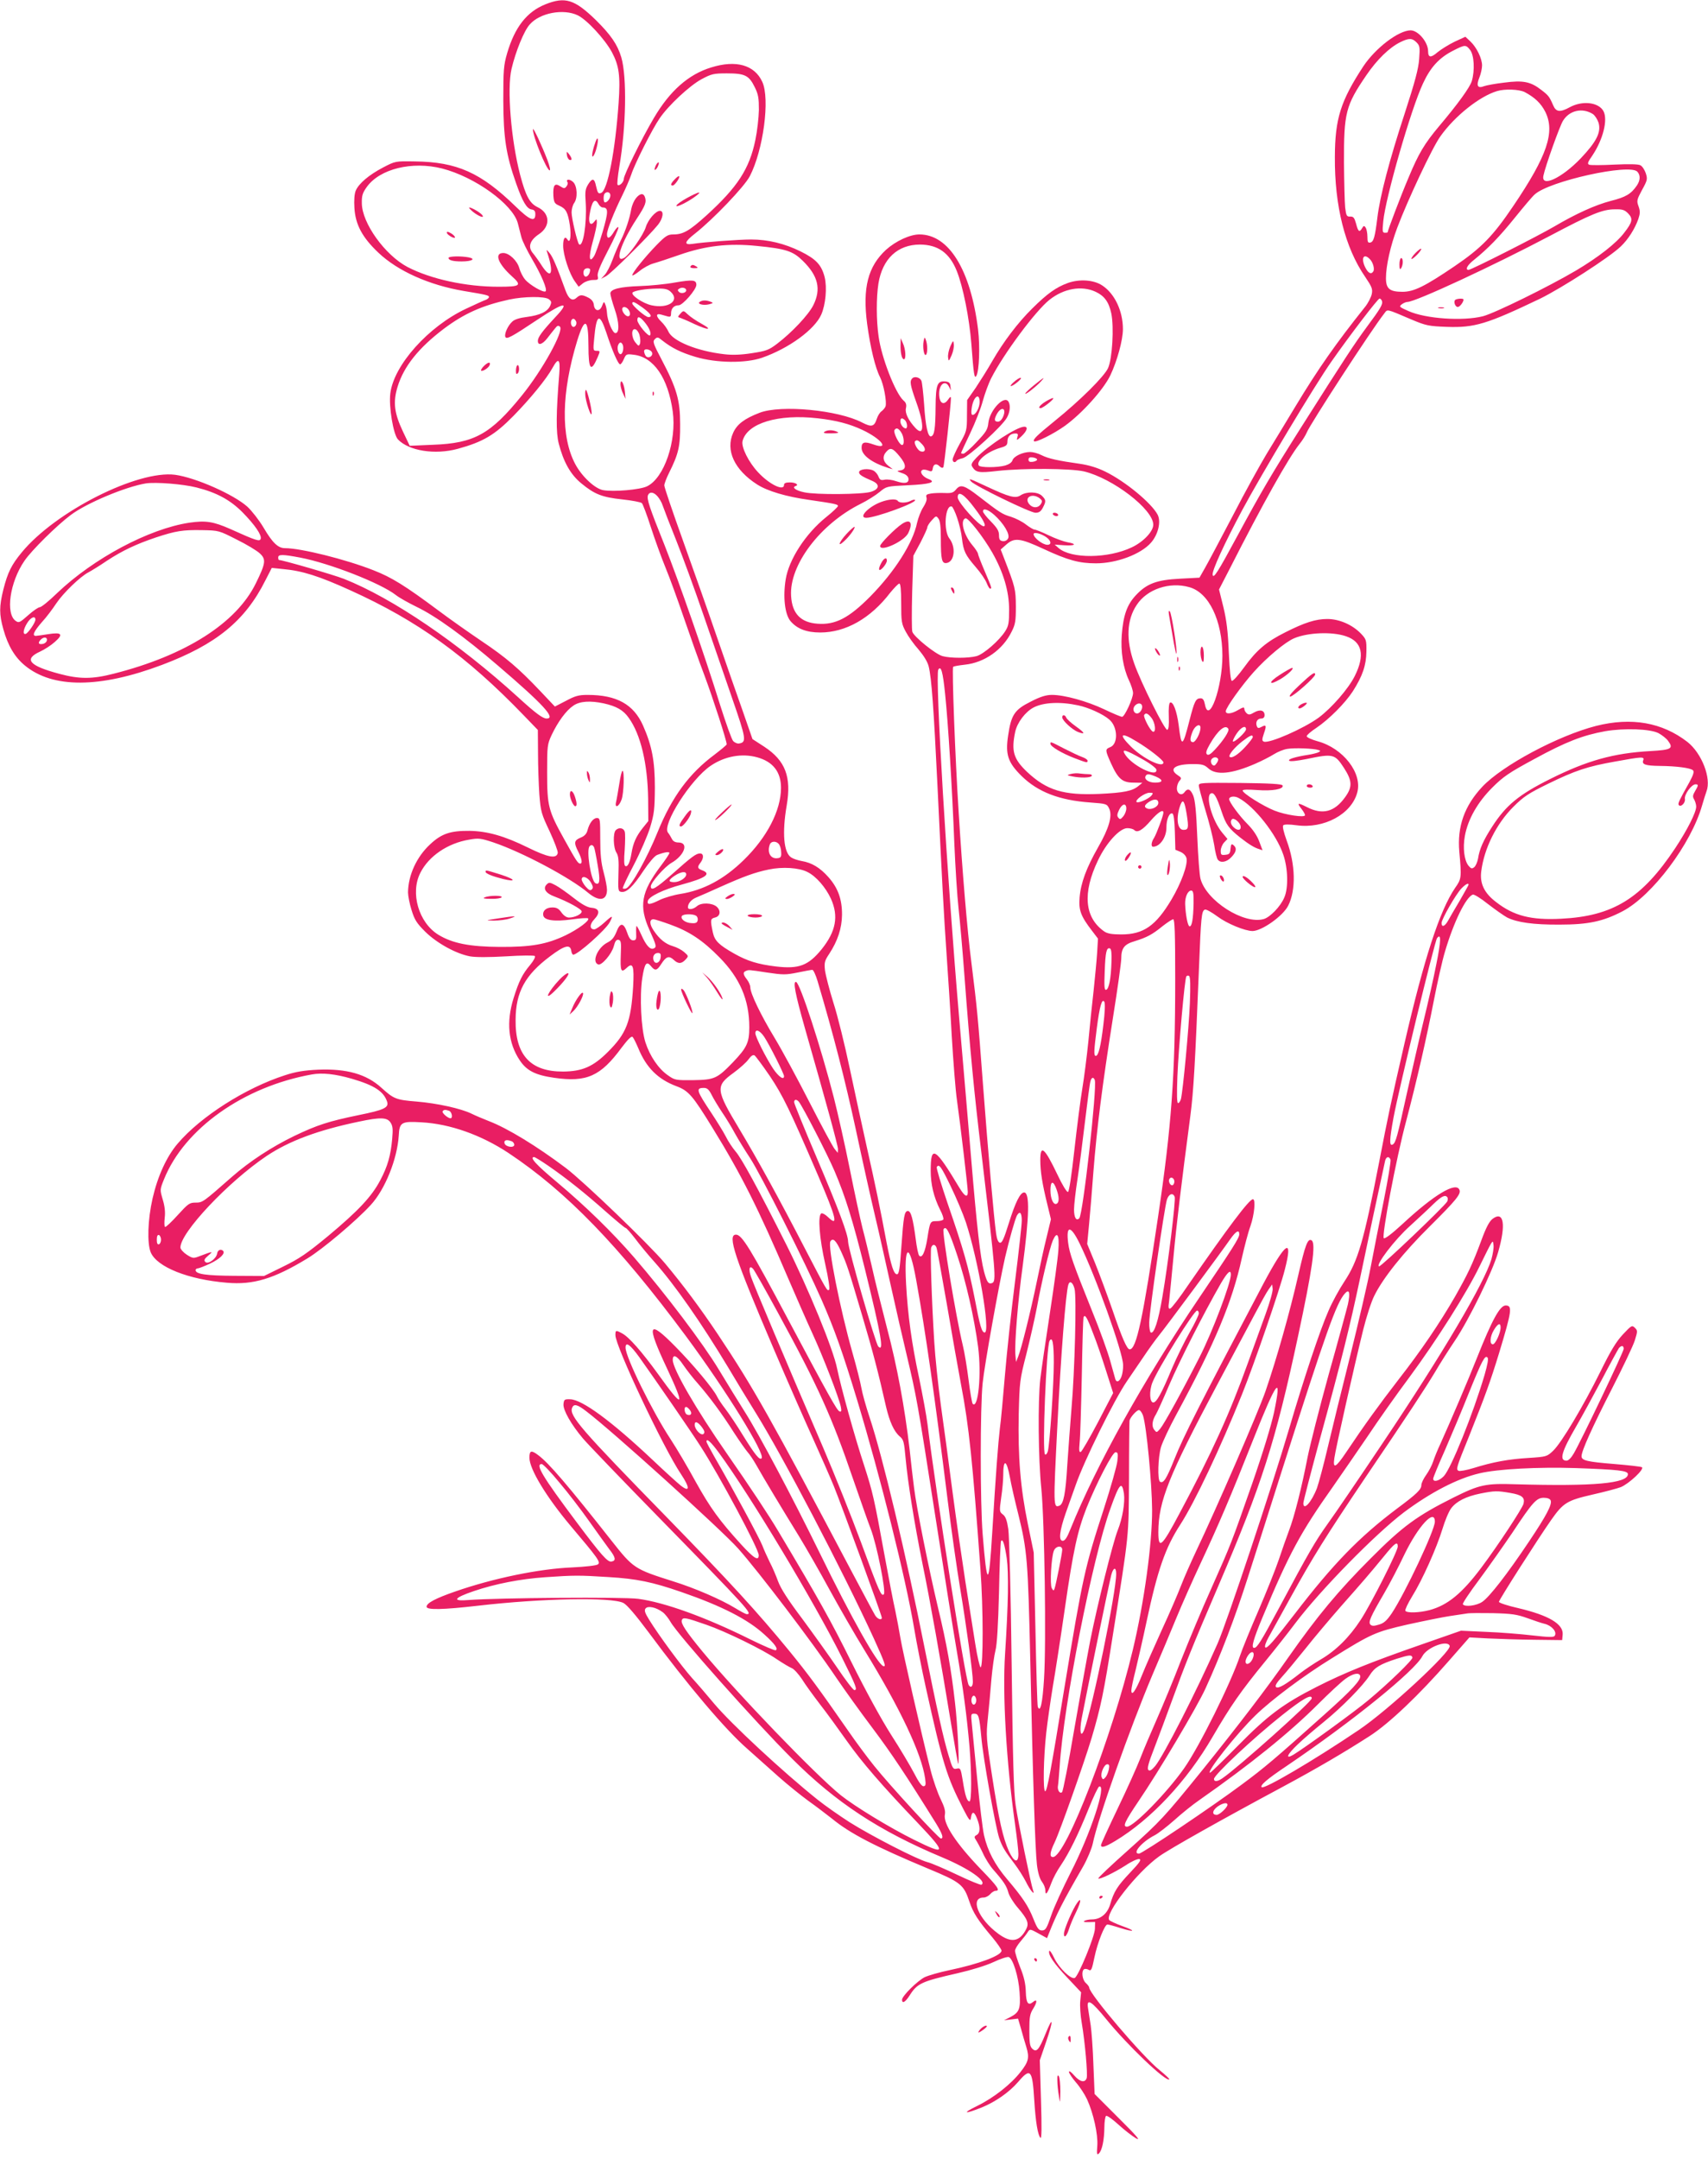 <?xml version="1.0" standalone="no"?>
<!DOCTYPE svg PUBLIC "-//W3C//DTD SVG 20010904//EN"
 "http://www.w3.org/TR/2001/REC-SVG-20010904/DTD/svg10.dtd">
<svg version="1.0" xmlns="http://www.w3.org/2000/svg"
 width="1013pt" height="1280pt" viewBox="0 0 1013 1280"
 preserveAspectRatio="xMidYMid meet">
<g transform="translate(0,1280) scale(0.1,-0.1)"
fill="#e91e63" stroke="none">
<path d="M3234 12774 c-110 -44 -181 -136 -226 -289 -21 -72 -23 -100 -23
-280 1 -222 16 -322 76 -492 38 -108 63 -151 92 -155 16 -2 22 -10 22 -28 0
-49 -33 -36 -118 47 -206 200 -347 263 -597 266 -115 2 -115 2 -188 -36 -84
-44 -144 -95 -162 -137 -8 -19 -11 -57 -8 -103 6 -99 47 -175 142 -265 115
-109 300 -192 506 -227 138 -23 150 -26 150 -36 0 -5 -8 -12 -17 -16 -10 -3
-63 -27 -118 -53 -224 -105 -429 -334 -450 -502 -10 -79 18 -244 45 -273 64
-68 220 -93 355 -56 150 41 219 82 330 195 99 101 196 219 232 285 35 64 47
53 40 -35 -19 -233 -20 -349 -3 -414 28 -109 70 -184 134 -236 79 -65 123 -82
243 -95 57 -6 109 -16 116 -22 6 -7 30 -70 53 -142 23 -71 62 -179 87 -240 25
-60 73 -193 108 -295 35 -102 90 -258 124 -347 51 -137 131 -384 131 -406 0
-4 -33 -31 -72 -61 -151 -112 -253 -251 -338 -460 -61 -151 -156 -321 -186
-333 -8 -3 -17 -3 -20 0 -3 3 26 65 65 139 38 73 82 174 97 223 24 80 27 107
28 235 0 157 -17 248 -70 368 -56 126 -156 182 -329 182 -53 0 -74 -6 -128
-35 l-66 -34 -87 92 c-128 135 -203 199 -349 297 -71 48 -185 128 -253 179
-200 149 -279 198 -387 240 -165 65 -430 131 -525 131 -41 0 -74 32 -127 122
-26 44 -70 100 -96 124 -82 73 -306 172 -428 189 -222 29 -710 -217 -910 -460
-61 -74 -83 -118 -109 -220 -25 -101 -25 -147 0 -236 27 -97 68 -166 128 -215
165 -136 444 -135 813 4 321 121 493 261 613 501 l38 74 67 -7 c113 -10 212
-41 399 -126 400 -181 690 -390 1029 -742 l83 -86 1 -139 c0 -76 4 -186 8
-245 8 -100 12 -114 61 -217 28 -61 50 -118 48 -128 -7 -36 -57 -27 -177 32
-140 69 -240 97 -346 99 -113 1 -166 -16 -234 -80 -80 -74 -130 -183 -131
-285 0 -20 9 -67 21 -105 18 -58 30 -77 82 -129 70 -68 181 -129 264 -145 34
-6 110 -6 215 0 90 6 166 6 170 2 5 -5 -7 -28 -27 -52 -47 -56 -67 -96 -99
-198 -44 -141 -32 -266 37 -369 41 -61 92 -87 203 -103 194 -28 276 9 401 179
38 50 58 70 65 63 6 -6 20 -35 33 -65 47 -116 117 -186 227 -227 72 -27 96
-55 214 -247 171 -277 273 -481 449 -893 46 -107 110 -253 143 -325 63 -136
158 -382 169 -436 5 -25 3 -31 -8 -27 -15 5 -69 103 -301 538 -229 431 -278
510 -313 510 -53 0 -8 -135 225 -680 81 -190 185 -426 230 -525 45 -99 101
-227 125 -285 47 -116 285 -767 285 -781 0 -17 -25 -9 -39 13 -8 13 -71 131
-141 263 -479 906 -582 1089 -793 1405 -103 154 -206 292 -313 420 -94 112
-483 486 -589 566 -170 128 -345 235 -455 277 -36 14 -83 34 -105 45 -62 30
-203 61 -323 71 -123 10 -136 15 -210 82 -89 81 -206 114 -376 107 -83 -4
-132 -12 -196 -33 -233 -75 -499 -244 -636 -405 -66 -77 -119 -194 -149 -325
-29 -127 -33 -266 -11 -320 37 -87 222 -161 451 -180 157 -14 279 23 478 144
91 55 292 225 376 317 85 92 157 272 166 411 4 80 16 86 135 79 169 -9 354
-75 516 -182 343 -228 653 -548 1051 -1084 238 -321 474 -702 450 -726 -12
-12 -37 18 -108 132 -38 63 -87 135 -107 161 -21 27 -42 59 -49 73 -19 42
-142 190 -248 297 -162 165 -174 135 -49 -130 110 -235 98 -244 -52 -35 -97
134 -175 223 -215 243 -37 20 -39 19 -39 -11 0 -65 283 -666 389 -824 54 -81
53 -110 -1 -68 -18 14 -94 83 -168 153 -244 230 -417 357 -488 359 -34 1 -37
-1 -40 -29 -3 -35 45 -120 116 -204 26 -31 225 -238 443 -461 541 -553 565
-580 528 -580 -6 0 -36 16 -67 35 -85 52 -242 120 -371 160 -228 72 -235 77
-363 239 -260 330 -372 461 -435 508 -42 32 -53 29 -53 -15 0 -67 101 -233
243 -402 164 -194 181 -217 163 -230 -9 -7 -74 -14 -153 -18 -195 -8 -467 -64
-694 -143 -115 -40 -169 -68 -169 -90 0 -20 96 -18 305 6 380 44 795 52 863
16 21 -11 73 -72 149 -174 234 -316 456 -578 586 -691 50 -45 134 -119 185
-165 52 -46 131 -110 175 -142 45 -32 108 -80 141 -106 107 -88 255 -165 571
-297 193 -80 211 -95 244 -194 23 -69 51 -112 138 -215 29 -35 53 -70 53 -77
0 -29 -133 -79 -310 -116 -58 -12 -123 -31 -145 -41 -44 -22 -135 -112 -135
-134 0 -25 19 -15 44 24 46 73 70 84 285 133 79 18 168 45 213 66 42 20 83 33
91 30 25 -10 58 -116 64 -208 7 -99 -1 -120 -55 -148 l-37 -19 41 5 42 5 17
-58 c9 -33 23 -82 32 -110 19 -63 14 -87 -34 -148 -57 -73 -158 -153 -258
-202 -92 -45 -76 -50 27 -9 81 33 162 89 216 151 74 87 85 74 96 -106 8 -129
21 -209 37 -225 7 -7 8 60 3 225 l-7 235 37 108 c45 131 43 163 -3 49 -39 -96
-54 -113 -79 -88 -14 13 -17 36 -17 109 0 79 3 97 24 130 24 39 23 59 -3 37
-28 -23 -40 -6 -42 61 -1 45 -10 88 -33 144 -17 44 -31 88 -31 99 0 10 15 35
33 56 17 20 37 45 43 56 12 18 14 18 63 -9 l51 -28 9 23 c48 122 81 187 205
402 25 44 50 104 57 135 29 145 221 686 354 1001 46 107 110 260 143 340 33
80 97 224 142 320 108 231 179 397 312 733 141 355 173 397 124 162 -17 -78
-66 -239 -130 -423 -123 -351 -121 -348 -242 -620 -53 -117 -133 -309 -179
-425 -45 -117 -111 -275 -145 -352 -34 -77 -78 -180 -97 -230 -19 -49 -79
-183 -134 -297 -54 -113 -99 -211 -99 -217 0 -19 24 -12 84 24 213 128 427
357 578 618 108 185 166 269 316 452 54 66 133 166 175 222 148 196 476 530
644 657 158 118 318 201 448 231 110 26 347 38 570 31 252 -9 310 -15 310 -36
0 -55 -203 -73 -665 -60 -180 6 -215 -2 -370 -79 -216 -108 -302 -171 -490
-360 -193 -193 -316 -341 -488 -586 -127 -182 -299 -407 -516 -676 -219 -270
-242 -296 -438 -471 -99 -88 -177 -162 -174 -165 7 -8 96 35 163 78 34 23 70
39 80 37 14 -3 3 -20 -53 -79 -77 -81 -98 -114 -120 -191 -17 -55 -57 -88
-109 -88 -16 0 -36 -4 -44 -9 -8 -5 1 -8 25 -7 l39 1 -1 -40 c-1 -46 -99 -284
-120 -292 -23 -9 -93 59 -121 117 -14 30 -28 50 -30 43 -8 -22 27 -73 108
-159 l81 -86 -5 -51 c-3 -29 1 -88 9 -132 19 -112 36 -304 29 -326 -10 -29
-40 -23 -74 16 -18 21 -31 30 -31 21 0 -8 19 -36 42 -63 23 -26 52 -71 65 -99
38 -83 66 -209 61 -276 -4 -50 -2 -57 10 -45 19 19 31 80 32 154 0 34 5 65 10
68 6 4 39 -20 74 -52 35 -32 82 -68 104 -81 30 -17 4 14 -103 120 l-143 143
-7 171 c-3 94 -11 200 -16 235 -5 35 -13 81 -16 103 -10 62 20 43 111 -69 121
-149 353 -371 371 -353 3 2 -23 26 -57 54 -100 79 -418 453 -418 490 0 5 -9
17 -20 27 -21 18 -28 71 -10 82 5 3 18 2 27 -4 15 -8 19 1 34 74 18 87 61 195
77 195 6 0 40 -9 77 -21 87 -27 95 -18 10 12 -36 13 -70 29 -76 35 -30 36 165
285 296 378 61 44 378 222 725 408 214 115 372 208 523 305 115 74 292 242
471 447 l121 138 110 -6 c60 -3 184 -7 275 -8 l165 -2 3 32 c6 63 -82 115
-265 158 -62 14 -113 31 -113 37 0 11 228 368 309 484 73 104 95 117 247 152
71 16 146 36 167 44 50 21 142 108 125 118 -7 4 -80 12 -163 19 -162 13 -195
21 -195 46 0 32 63 171 179 398 65 127 127 257 137 289 17 55 17 58 0 75 -17
16 -20 14 -71 -40 -40 -43 -72 -96 -133 -220 -102 -206 -231 -422 -280 -469
-37 -35 -39 -36 -146 -43 -119 -7 -211 -24 -327 -60 -42 -13 -82 -20 -89 -16
-15 9 -13 18 61 200 98 245 128 328 180 498 76 251 80 282 39 282 -34 0 -81
-86 -170 -310 -56 -141 -157 -377 -217 -510 -17 -36 -36 -83 -43 -105 -7 -22
-26 -58 -41 -79 -16 -22 -29 -49 -29 -61 0 -26 -27 -52 -144 -139 -225 -169
-380 -329 -608 -626 -124 -161 -164 -207 -174 -197 -5 5 4 32 20 60 16 29 75
136 132 239 129 234 209 362 442 708 259 382 350 521 413 625 29 50 82 133
117 185 85 126 225 413 257 525 48 165 34 248 -32 199 -20 -15 -39 -51 -68
-130 -53 -143 -81 -200 -155 -331 -93 -161 -201 -320 -336 -493 -115 -149
-202 -269 -309 -429 -63 -94 -81 -103 -71 -36 7 54 118 546 171 761 19 76 48
167 66 202 51 104 173 257 330 412 155 154 185 191 175 215 -19 51 -151 -28
-340 -204 -62 -57 -103 -88 -109 -82 -13 13 73 471 132 691 64 243 121 492
166 723 20 103 49 232 65 285 52 176 124 323 165 338 7 3 48 -22 90 -56 43
-33 94 -69 114 -80 59 -29 155 -43 311 -42 170 0 258 19 373 79 176 92 407
399 472 628 10 33 21 70 26 83 30 77 -28 226 -113 293 -150 116 -332 148 -542
95 -226 -58 -555 -234 -674 -360 -107 -114 -150 -237 -137 -386 14 -152 13
-161 -24 -213 -92 -134 -185 -420 -302 -927 -85 -370 -96 -424 -149 -698 -92
-473 -126 -588 -206 -709 -30 -45 -73 -123 -95 -175 -50 -113 -146 -401 -234
-701 -100 -340 -369 -1148 -424 -1272 -125 -284 -320 -665 -370 -726 -21 -24
-32 -31 -40 -23 -9 8 1 43 35 130 25 65 72 191 104 279 79 217 119 317 277
685 256 596 338 853 471 1475 85 397 108 554 81 571 -23 14 -38 -27 -79 -206
-49 -216 -129 -499 -195 -690 -44 -126 -287 -686 -412 -949 -30 -64 -70 -154
-88 -201 -18 -47 -69 -166 -115 -265 -45 -99 -98 -219 -117 -267 -36 -91 -63
-129 -63 -90 0 12 11 65 25 119 13 54 43 184 65 288 65 305 111 439 201 577
85 132 235 448 366 773 71 177 223 617 253 737 51 197 6 167 -127 -83 -376
-713 -475 -907 -528 -1041 -47 -117 -65 -145 -85 -133 -16 10 -12 145 6 206 9
30 49 115 89 189 232 428 333 671 390 930 15 66 37 152 51 190 24 69 32 160
15 160 -22 0 -148 -168 -384 -509 -50 -74 -98 -137 -106 -139 -11 -4 -13 5 -7
44 3 27 15 146 26 264 18 196 46 425 100 835 19 146 28 303 51 875 12 304 15
339 35 347 8 3 41 -16 75 -41 56 -42 163 -86 208 -86 56 1 180 89 211 150 47
92 44 245 -9 387 -18 50 -26 84 -20 90 6 6 36 6 79 0 163 -22 326 66 360 195
31 114 -84 262 -235 303 -36 10 -65 23 -65 30 0 7 26 29 58 50 74 50 170 146
216 217 57 90 79 153 80 235 1 68 -1 73 -32 106 -51 53 -129 87 -200 87 -68 0
-134 -21 -247 -78 -113 -56 -173 -107 -245 -207 -34 -47 -67 -84 -74 -82 -7 2
-13 59 -18 168 -5 123 -13 190 -32 269 l-26 105 62 120 c199 392 349 658 415
742 18 22 37 53 43 68 18 47 385 611 459 705 22 28 6 32 166 -36 83 -35 100
-38 205 -42 166 -6 238 16 554 167 125 61 412 245 479 310 43 41 83 103 104
163 11 33 11 46 1 75 -12 32 -10 39 21 97 32 58 33 64 22 99 -7 20 -21 42 -32
47 -12 7 -68 8 -153 4 -74 -4 -141 -4 -150 -1 -13 5 -10 15 19 56 63 95 92
211 65 262 -29 53 -125 64 -200 23 -57 -31 -81 -29 -98 11 -23 53 -28 59 -71
92 -63 49 -108 58 -220 43 -52 -6 -106 -16 -119 -21 -38 -15 -48 2 -28 51 9
22 16 55 16 72 0 41 -32 107 -69 142 l-30 28 -63 -29 c-35 -17 -80 -45 -101
-62 -40 -35 -57 -34 -57 5 0 54 -59 124 -104 124 -72 -1 -208 -105 -280 -213
-135 -206 -168 -311 -169 -537 -2 -291 60 -538 180 -712 39 -58 45 -71 39
-101 -4 -19 -22 -55 -41 -78 -170 -213 -277 -365 -412 -589 -55 -91 -131 -217
-170 -280 -38 -63 -129 -227 -200 -365 -72 -137 -146 -277 -165 -310 l-34 -60
-114 -6 c-140 -7 -199 -29 -264 -99 -52 -56 -74 -118 -83 -236 -7 -97 8 -193
42 -266 14 -29 25 -64 25 -77 0 -32 -50 -141 -65 -141 -7 0 -55 20 -107 45
-102 48 -235 85 -309 85 -34 0 -68 -10 -126 -40 -96 -48 -116 -78 -134 -202
-17 -112 -1 -159 80 -239 97 -95 224 -144 408 -157 94 -7 98 -8 111 -35 21
-43 0 -117 -65 -230 -70 -123 -103 -212 -110 -299 -6 -75 7 -110 74 -197 l35
-46 -5 -85 c-3 -47 -13 -148 -21 -225 -9 -77 -23 -212 -31 -300 -9 -88 -25
-214 -36 -280 -11 -66 -32 -230 -47 -364 -17 -153 -31 -246 -38 -248 -7 -2
-35 44 -63 104 -76 159 -101 180 -101 85 0 -68 12 -143 42 -264 l21 -87 -26
-108 c-15 -59 -40 -175 -57 -258 -37 -180 -94 -409 -112 -450 l-12 -30 -4 45
c-5 65 15 318 43 520 40 301 43 440 9 440 -23 0 -52 -58 -91 -183 -28 -90 -40
-117 -52 -115 -11 2 -18 20 -23 53 -13 91 -47 475 -78 885 -31 412 -34 444
-69 725 -24 184 -54 545 -75 885 -21 325 -41 858 -33 866 3 4 34 9 69 13 117
12 226 89 278 196 22 43 25 63 25 150 -1 103 -3 112 -71 288 l-19 49 33 29
c48 43 82 39 222 -26 144 -67 211 -85 310 -85 123 0 267 54 327 123 42 48 60
124 39 165 -36 69 -192 198 -311 256 -47 23 -96 38 -150 46 -128 18 -188 31
-227 51 -21 11 -51 19 -68 19 -44 0 -97 -25 -105 -49 -4 -13 -20 -24 -43 -31
-47 -13 -149 -13 -157 0 -17 27 50 82 128 105 36 10 42 16 42 39 1 29 18 46
48 46 14 0 17 -5 11 -22 -6 -21 -4 -21 25 6 33 32 40 56 16 56 -43 0 -213
-110 -285 -185 -27 -28 -32 -39 -24 -52 22 -35 39 -38 151 -25 155 17 432 15
512 -3 171 -41 411 -225 411 -316 0 -40 -59 -102 -127 -134 -140 -67 -361 -69
-435 -4 l-23 20 58 -4 c65 -4 77 8 18 18 -22 4 -72 22 -111 41 -39 19 -77 34
-84 34 -7 0 -30 14 -51 30 -21 17 -61 37 -89 46 -51 15 -64 23 -192 122 -84
65 -107 72 -133 41 -16 -20 -27 -24 -68 -22 -26 1 -63 0 -81 -3 -27 -4 -32 -9
-27 -24 4 -12 -4 -34 -19 -57 -14 -21 -30 -63 -37 -93 -24 -119 -133 -290
-278 -437 -126 -127 -206 -169 -312 -161 -100 7 -151 60 -157 164 -12 183 172
427 413 547 39 19 89 51 112 70 41 34 42 34 169 40 128 6 169 18 123 36 -33
12 -55 39 -42 52 6 6 19 6 36 0 22 -9 26 -7 29 11 4 27 21 33 41 13 9 -9 18
-11 22 -5 5 8 45 369 45 409 0 11 -5 9 -16 -7 -27 -40 -54 -23 -54 34 0 57 37
83 58 42 l12 -23 -3 25 c-1 19 -9 26 -28 28 -50 6 -59 -17 -60 -151 -1 -128
-7 -168 -26 -174 -19 -7 -34 59 -42 189 -5 68 -12 130 -16 140 -8 20 -40 29
-54 15 -17 -17 -13 -39 24 -143 48 -133 46 -206 -5 -152 -42 45 -63 88 -57
117 5 21 1 34 -15 47 -48 44 -130 254 -147 379 -14 97 -14 231 -1 314 24 147
114 231 247 231 106 -1 174 -49 217 -155 38 -94 75 -281 87 -432 14 -185 18
-212 30 -191 17 31 22 173 10 274 -44 354 -173 564 -348 564 -56 0 -140 -39
-198 -91 -107 -99 -140 -225 -112 -439 19 -140 48 -261 77 -317 21 -42 41
-148 32 -173 -3 -8 -14 -21 -23 -28 -10 -6 -23 -27 -29 -46 -15 -46 -31 -50
-87 -21 -142 74 -480 106 -607 58 -91 -35 -135 -68 -158 -120 -46 -103 8 -219
142 -305 62 -40 174 -73 310 -92 151 -22 170 -26 170 -36 0 -5 -31 -35 -70
-66 -122 -98 -221 -251 -240 -369 -17 -104 -5 -207 28 -247 39 -46 95 -68 177
-68 151 0 299 84 415 236 24 29 48 54 54 54 7 0 11 -37 11 -117 0 -108 2 -122
27 -168 14 -27 48 -75 76 -106 31 -37 53 -72 60 -100 17 -68 30 -249 52 -704
27 -566 38 -773 55 -1015 8 -113 22 -326 30 -475 9 -148 22 -319 31 -380 20
-142 64 -513 64 -542 0 -36 -18 -27 -48 22 -147 245 -172 259 -172 104 0 -81
18 -156 56 -232 14 -26 22 -52 19 -57 -4 -6 -21 -10 -40 -10 -38 0 -39 -1 -55
-103 -13 -81 -31 -119 -48 -102 -6 6 -15 51 -21 100 -16 119 -28 165 -46 165
-21 0 -26 -30 -39 -213 -9 -132 -14 -162 -26 -162 -19 0 -35 51 -62 190 -38
203 -66 338 -116 560 -27 121 -73 333 -102 470 -29 138 -72 313 -97 390 -24
77 -46 163 -50 192 -5 47 -2 57 26 99 49 75 74 150 75 229 1 93 -24 161 -81
225 -50 56 -98 85 -158 95 -22 4 -50 13 -62 21 -45 28 -55 146 -27 309 29 169
-8 265 -132 347 l-71 46 -57 164 c-32 90 -100 285 -151 433 -51 149 -143 409
-204 579 -61 170 -111 317 -111 328 0 10 13 44 29 76 56 112 66 157 65 287 0
142 -20 212 -110 383 -50 95 -54 107 -40 121 14 14 19 13 43 -7 57 -45 111
-72 198 -98 124 -37 297 -39 395 -5 158 55 312 167 351 256 26 59 35 160 20
222 -19 73 -51 107 -144 153 -94 46 -192 70 -292 70 -75 0 -286 -16 -347 -26
-54 -8 -49 12 14 61 107 84 293 278 325 340 80 154 121 459 74 560 -46 100
-156 131 -303 85 -135 -41 -246 -140 -340 -300 -71 -120 -178 -337 -178 -360
0 -20 -27 -46 -37 -36 -4 4 1 52 10 106 41 237 46 533 12 650 -23 77 -63 134
-152 222 -126 122 -181 139 -299 92z m193 -65 c55 -27 160 -141 202 -218 43
-81 51 -140 40 -301 -20 -285 -65 -519 -104 -534 -17 -6 -20 -1 -30 41 -9 46
-22 49 -46 11 -18 -29 -20 -44 -15 -113 7 -121 -16 -266 -40 -243 -10 11 -44
152 -44 189 0 19 7 44 15 55 22 29 19 100 -5 124 -20 20 -47 19 -34 -1 3 -5 0
-17 -7 -25 -10 -13 -15 -12 -37 2 -32 21 -43 6 -40 -56 3 -40 7 -47 34 -59 41
-18 52 -39 64 -118 9 -64 1 -109 -14 -84 -15 24 -26 9 -26 -36 0 -55 37 -167
70 -212 l22 -31 25 20 c14 11 41 20 60 20 30 0 33 2 28 23 -4 16 13 60 60 150
37 70 65 133 63 139 -2 6 -14 -5 -26 -25 -24 -41 -42 -48 -42 -16 0 26 41 130
90 229 20 41 45 98 54 125 20 63 125 271 168 333 52 77 178 194 248 232 60 32
72 35 151 35 107 0 131 -12 165 -81 22 -44 25 -66 25 -136 -1 -46 -10 -126
-21 -178 -35 -171 -106 -280 -291 -448 -101 -91 -137 -112 -196 -112 -32 0
-45 -8 -98 -62 -70 -72 -145 -165 -145 -180 0 -5 19 6 43 25 23 19 60 39 82
45 22 6 92 29 155 51 154 54 291 70 458 53 174 -17 215 -31 273 -88 92 -90
110 -168 63 -263 -29 -58 -128 -163 -215 -229 -50 -38 -65 -43 -150 -56 -64
-10 -116 -12 -164 -6 -160 18 -307 78 -331 135 -7 16 -26 43 -43 59 -32 31
-32 50 0 41 10 -3 28 -8 39 -11 16 -4 20 -1 20 18 0 29 17 48 45 48 24 0 105
93 105 121 0 30 -21 32 -127 14 -54 -10 -147 -19 -208 -21 -117 -4 -175 -18
-175 -44 0 -9 11 -50 25 -91 28 -80 30 -144 5 -144 -17 0 -48 75 -50 120 -1
17 -5 39 -10 50 -7 19 -9 18 -19 -8 -14 -37 -45 -33 -49 6 -2 18 -13 32 -32
42 -37 19 -49 19 -70 0 -25 -23 -47 -9 -66 43 -53 146 -76 200 -95 222 -17 21
-20 21 -14 5 41 -123 26 -166 -29 -84 -19 30 -45 66 -57 80 -29 36 -16 75 38
111 70 47 65 125 -9 160 -46 22 -70 66 -103 191 -54 207 -79 511 -51 629 24
102 74 226 108 263 60 69 200 95 285 54z m4974 -160 c20 -20 21 -29 16 -98 -4
-58 -24 -133 -86 -324 -90 -274 -146 -487 -162 -618 -14 -114 -22 -143 -42
-147 -14 -3 -17 4 -17 35 0 21 -5 45 -10 53 -9 13 -12 13 -21 -2 -16 -28 -24
-22 -36 25 -10 36 -16 44 -35 43 -21 -1 -24 5 -30 54 -3 30 -6 150 -7 265 -1
297 10 339 132 518 64 94 137 165 202 197 51 25 70 25 96 -1z m318 -45 c24
-31 29 -121 10 -185 -12 -38 -83 -136 -192 -265 -89 -106 -123 -163 -183 -307
-46 -108 -124 -314 -124 -324 0 -2 -7 -3 -16 -3 -15 0 -16 9 -10 68 13 139
165 668 236 818 44 95 95 151 177 193 72 37 77 37 102 5z m324 -250 c60 -32
96 -66 122 -117 59 -119 12 -260 -189 -557 -122 -181 -191 -251 -350 -359
-177 -120 -241 -151 -308 -151 -76 0 -98 18 -98 81 0 72 26 190 67 299 61 162
208 476 256 542 85 120 232 237 336 268 46 14 130 11 164 -6z m404 -130 c12
-8 27 -31 34 -52 16 -56 -12 -112 -106 -211 -113 -118 -237 -175 -221 -102 11
55 97 295 116 325 38 62 115 79 177 40z m-6825 -323 c195 -50 419 -212 449
-324 6 -23 15 -60 21 -82 5 -22 34 -80 63 -130 57 -97 92 -181 81 -192 -11
-11 -94 37 -121 69 -14 16 -29 46 -35 68 -12 44 -60 90 -95 90 -55 0 -32 -63
51 -138 61 -55 52 -62 -80 -62 -193 0 -400 45 -539 117 -134 71 -270 260 -271
378 -1 44 4 61 29 96 77 108 269 155 447 110z m7089 -19 c19 -21 18 -51 -3
-82 -34 -50 -66 -69 -154 -91 -92 -24 -205 -75 -336 -152 -101 -59 -492 -257
-508 -257 -23 0 -7 29 33 60 83 67 151 137 242 250 51 63 103 125 117 137 85
79 564 185 609 135z m-6091 -140 c0 -19 -18 -42 -32 -42 -10 0 -11 44 -1 53
13 14 33 7 33 -11z m-70 -52 c6 -11 17 -20 24 -20 35 0 35 -25 0 -145 -20 -66
-42 -131 -51 -144 -29 -45 -33 -6 -8 84 14 49 25 101 25 115 -1 24 -1 24 -15
6 -22 -28 -36 -10 -29 37 13 84 32 108 54 67z m6106 -55 c30 -31 27 -51 -23
-115 -47 -62 -153 -145 -286 -224 -161 -95 -482 -253 -552 -271 -119 -30 -340
-15 -442 31 -54 24 -57 26 -39 40 11 8 26 14 34 14 47 0 512 216 847 393 242
128 309 156 383 156 44 1 57 -3 78 -24z m-1532 -271 c19 -18 30 -59 21 -73
-13 -21 -32 -10 -50 28 -24 53 -6 81 29 45z m-4624 -63 c0 -21 -13 -41 -26
-41 -14 0 -19 31 -7 43 10 10 33 8 33 -2z m570 -122 c0 -16 -31 -22 -43 -10
-9 9 -9 14 2 20 16 10 41 4 41 -10z m-91 -10 c55 -52 -16 -101 -115 -79 -51
11 -125 61 -112 76 12 11 76 22 144 23 48 1 65 -3 83 -20z m-724 -43 c16 -12
17 -18 8 -39 -16 -35 -61 -56 -138 -66 -41 -5 -72 -14 -86 -27 -26 -23 -49
-73 -42 -91 7 -17 35 -2 194 104 156 104 194 109 103 13 -79 -85 -104 -119
-104 -141 0 -30 27 -22 57 17 15 20 36 46 45 57 13 17 19 19 29 10 25 -24
-104 -258 -226 -408 -185 -229 -282 -283 -527 -292 l-138 -6 -40 84 c-52 110
-60 174 -32 266 37 121 125 231 276 345 119 89 226 137 386 172 88 19 211 20
235 2z m4941 -10 c7 -19 -6 -42 -90 -155 -73 -99 -127 -181 -390 -596 -177
-280 -236 -381 -376 -640 -118 -219 -143 -258 -148 -233 -5 24 71 188 175 383
112 209 430 740 530 882 107 153 275 373 285 373 5 0 11 -6 14 -14z m-4383
-41 c48 -36 59 -55 32 -55 -16 0 -95 67 -95 81 0 15 13 10 63 -26z m-82 -16
c15 -29 -3 -46 -25 -24 -9 9 -16 23 -16 31 0 21 28 17 41 -7z m92 -69 c28 -33
42 -68 32 -78 -10 -10 -75 68 -75 90 0 26 15 22 43 -12z m-406 4 c8 -22 -15
-44 -26 -25 -10 16 -4 41 10 41 5 0 12 -7 16 -16z m179 -66 c35 -107 70 -188
82 -188 5 0 15 14 22 31 13 30 16 31 57 26 120 -13 205 -137 233 -337 24 -175
-51 -394 -152 -443 -42 -21 -200 -34 -261 -23 -49 9 -126 81 -165 154 -87 163
-83 424 12 734 44 141 66 130 66 -32 0 -143 15 -161 55 -67 15 36 15 37 -6 37
-21 0 -22 3 -15 72 13 147 32 156 72 36z m197 -15 c5 -18 6 -40 3 -50 -7 -17
-9 -16 -27 6 -25 30 -26 84 -2 79 10 -2 21 -17 26 -35z m-99 -59 c7 -19 -1
-54 -14 -54 -12 0 -21 31 -15 51 8 23 21 24 29 3z m174 -47 c4 -22 -27 -35
-39 -16 -5 8 -9 20 -9 27 0 20 44 10 48 -11z m982 -387 c108 -12 189 -33 265
-69 113 -53 165 -121 65 -86 -53 19 -70 14 -70 -20 0 -44 61 -89 160 -120 l25
-7 -27 21 c-32 25 -36 56 -11 83 24 27 38 22 78 -27 41 -49 42 -78 5 -84 -23
-3 -23 -4 10 -16 23 -7 36 -19 38 -32 4 -28 -22 -33 -73 -16 -22 8 -53 12 -68
9 -23 -5 -29 -1 -37 19 -5 13 -18 29 -30 35 -29 15 -85 9 -85 -10 0 -14 17
-25 80 -52 45 -20 40 -49 -10 -64 -51 -16 -327 -18 -394 -3 -50 10 -76 29 -53
37 23 7 1 22 -34 22 -24 0 -34 -5 -34 -15 0 -39 -87 3 -153 74 -57 60 -102
151 -93 186 27 106 211 162 446 135z m518 -12 c13 -13 16 -48 4 -48 -14 0 -32
23 -32 42 0 21 11 23 28 6z m-24 -70 c19 -27 22 -81 4 -76 -17 5 -51 75 -43
88 10 16 23 12 39 -12z m126 -73 c25 -27 18 -51 -12 -40 -17 7 -40 50 -31 59
11 10 19 7 43 -19z m681 -90 c0 -5 -12 -11 -26 -13 -18 -2 -25 1 -25 13 0 12
7 15 25 13 14 -2 26 -7 26 -13z m-4986 -165 c120 -30 200 -74 272 -146 75 -76
117 -138 109 -159 -6 -17 -26 -11 -181 59 -100 44 -145 51 -242 37 -239 -36
-568 -211 -785 -418 -47 -46 -93 -83 -102 -83 -8 0 -38 -20 -66 -45 -53 -47
-58 -49 -76 -37 -63 42 -36 231 51 357 41 61 193 211 275 272 93 70 324 167
445 187 59 9 221 -4 300 -24z m2734 -52 c11 -12 26 -37 32 -57 7 -20 42 -112
80 -206 37 -93 109 -289 159 -435 50 -146 128 -370 172 -499 84 -242 87 -262
41 -269 -10 -2 -26 5 -35 15 -9 10 -43 106 -77 213 -93 300 -244 731 -330 949
-90 224 -106 273 -98 295 9 22 33 20 56 -6z m1880 -69 c54 -71 73 -109 55
-109 -26 0 -154 142 -154 171 0 43 39 19 99 -62z m-102 -60 c12 -35 25 -89 28
-119 9 -78 20 -100 81 -171 30 -34 59 -77 66 -96 7 -18 16 -33 20 -33 12 0 11
3 -32 104 -22 51 -40 98 -40 104 0 5 -15 29 -34 51 -51 61 -73 147 -40 158 16
5 107 -112 159 -203 66 -116 100 -230 100 -339 0 -76 -3 -96 -23 -127 -34 -54
-127 -136 -170 -148 -47 -13 -156 -13 -202 0 -41 11 -168 113 -179 144 -4 12
-4 118 -1 236 l7 215 42 78 c22 43 41 84 41 91 0 7 12 26 26 41 25 28 27 28
40 10 10 -13 14 -50 14 -119 0 -125 6 -148 34 -144 47 7 57 93 17 145 -37 47
-26 202 14 190 5 -2 20 -32 32 -68z m219 19 c56 -50 96 -116 83 -140 -6 -12
-19 -18 -32 -16 -17 2 -22 10 -22 35 0 25 -11 43 -47 80 -27 27 -48 54 -48 61
0 21 28 13 66 -20z m-4492 -147 c59 -29 120 -66 137 -82 38 -35 35 -58 -23
-176 -115 -237 -417 -429 -843 -537 -127 -33 -204 -33 -323 -1 -180 48 -213
87 -114 132 26 12 65 37 87 57 53 46 41 59 -40 46 -33 -5 -66 -10 -72 -10 -24
0 -13 26 35 81 27 29 65 80 86 112 41 61 142 159 191 184 17 9 66 39 110 69
90 59 172 98 291 138 116 38 157 45 271 43 101 -2 101 -2 207 -56z m4794 19
c35 -21 43 -50 14 -50 -28 0 -81 41 -82 63 0 13 35 7 68 -13z m-4417 -126
c173 -33 476 -151 567 -222 20 -16 76 -47 123 -70 113 -54 283 -177 482 -348
269 -230 346 -314 289 -314 -23 0 -64 30 -169 126 -354 322 -745 588 -1033
702 -58 23 -364 112 -386 112 -2 0 -4 7 -4 15 0 19 26 19 131 -1z m5272 -175
c117 -32 196 -197 197 -406 0 -190 -81 -414 -104 -288 -5 25 -12 35 -25 35
-29 0 -37 -17 -66 -130 -41 -161 -48 -164 -64 -32 -11 86 -34 147 -52 136 -6
-4 -9 -37 -7 -82 2 -53 -1 -76 -9 -79 -14 -5 -156 279 -196 393 -50 140 -45
259 15 348 61 93 194 138 311 105z m-6843 -193 c0 -17 -42 -78 -57 -84 -20 -6
-15 27 8 64 21 34 49 46 49 20z m7772 -98 c97 -32 115 -112 53 -236 -38 -76
-137 -189 -213 -246 -90 -66 -294 -155 -326 -143 -12 5 -12 12 0 48 17 48 14
55 -15 39 -17 -9 -22 -8 -27 5 -9 23 3 45 26 45 13 0 20 7 20 20 0 29 -27 36
-62 16 -23 -14 -32 -15 -43 -6 -8 7 -15 19 -15 27 0 12 -7 11 -36 -6 -40 -24
-74 -27 -74 -8 0 21 95 154 166 233 77 86 187 178 240 200 81 34 224 40 306
12z m-7704 -25 c-2 -10 -13 -19 -26 -21 -24 -4 -29 7 -10 26 18 18 40 15 36
-5z m5327 -314 c18 -169 42 -558 55 -889 6 -140 17 -313 25 -385 8 -71 24
-251 35 -400 33 -438 58 -700 101 -1053 85 -715 89 -759 63 -769 -22 -8 -31 5
-48 69 -22 84 -42 261 -76 668 -17 201 -48 570 -70 820 -74 857 -145 2047
-125 2080 16 26 27 -13 40 -141z m-2025 -59 c76 -17 117 -40 149 -86 71 -98
112 -273 115 -480 l1 -132 -33 -41 c-39 -49 -57 -89 -67 -151 -9 -55 -23 -83
-37 -74 -7 4 -8 36 -3 95 3 49 4 98 0 109 -7 22 -35 26 -53 8 -17 -17 -15
-104 4 -133 12 -19 15 -46 12 -127 -3 -98 -2 -103 18 -106 31 -4 69 32 130
125 33 49 66 88 81 94 44 17 73 21 73 12 0 -6 -23 -40 -51 -77 -117 -155 -131
-238 -66 -382 41 -91 43 -100 22 -108 -20 -7 -44 20 -71 81 -13 29 -26 53 -28
53 -3 0 -4 -19 -3 -42 2 -37 -1 -43 -18 -43 -14 0 -24 12 -35 45 -21 61 -42
63 -64 5 -14 -34 -27 -50 -55 -64 -57 -30 -93 -115 -53 -129 21 -7 79 61 92
107 8 31 15 41 28 39 15 -3 17 -15 14 -82 -4 -104 1 -116 34 -85 38 36 46 14
39 -111 -13 -208 -39 -276 -149 -386 -88 -88 -152 -116 -266 -117 -194 -1
-285 98 -282 308 1 163 56 264 204 375 86 65 120 74 126 33 2 -13 7 -23 12
-23 27 0 192 147 216 192 23 43 17 43 -31 -1 -24 -22 -52 -41 -60 -41 -29 0
-29 30 0 60 36 38 30 64 -16 68 -25 2 -56 19 -105 57 -38 30 -86 64 -108 76
-34 18 -40 19 -53 6 -25 -24 -7 -53 45 -72 81 -31 162 -75 162 -89 0 -16 -42
-36 -75 -36 -15 0 -31 11 -45 30 -16 23 -29 30 -54 30 -37 0 -59 -20 -54 -47
5 -30 67 -38 169 -24 50 7 94 10 97 6 12 -12 -59 -64 -133 -100 -113 -54 -205
-70 -390 -69 -180 1 -281 21 -365 72 -117 72 -168 248 -107 367 50 100 163
176 290 197 56 10 69 8 142 -16 172 -58 456 -209 563 -299 65 -54 112 -47 112
18 0 16 -9 63 -20 104 -15 55 -20 107 -20 198 0 116 -1 123 -20 123 -22 0 -45
-31 -56 -74 -5 -19 -17 -33 -40 -42 -39 -16 -42 -30 -14 -84 21 -42 26 -70 11
-70 -13 0 -23 15 -95 145 -94 169 -101 196 -101 395 0 158 1 167 27 223 37 78
86 145 128 173 38 27 100 31 180 14z m2815 -12 c61 -13 146 -51 184 -84 51
-43 54 -146 5 -164 -30 -12 -30 -17 5 -95 42 -93 68 -115 133 -115 l53 -1 -23
-19 c-36 -30 -86 -40 -233 -47 -211 -9 -311 21 -428 131 -80 76 -94 123 -70
237 12 55 60 119 110 145 59 30 157 35 264 12z m378 0 c6 -19 -11 -48 -29 -48
-20 0 -29 27 -14 45 15 18 37 19 43 3z m56 -74 c23 -29 29 -88 9 -82 -16 5
-59 88 -52 99 9 15 22 10 43 -17z m291 -59 c0 -30 -29 -85 -44 -85 -20 0 -20
21 -2 65 15 35 46 48 46 20z m165 -6 c8 -12 -28 -68 -79 -123 -27 -29 -40 -36
-48 -28 -8 8 -3 24 17 59 48 84 93 121 110 92z m105 -3 c0 -16 -69 -80 -78
-72 -2 3 7 24 22 46 26 39 56 53 56 26z m2447 -23 c20 -11 46 -31 56 -45 34
-46 20 -54 -105 -61 -217 -12 -375 -56 -593 -165 -187 -93 -263 -156 -345
-283 -53 -82 -75 -132 -84 -190 -4 -21 -14 -43 -22 -50 -14 -11 -19 -10 -35 9
-25 32 -34 105 -21 176 18 99 76 200 162 286 65 65 98 88 250 170 187 102 288
141 421 165 113 19 266 14 316 -12z m-3096 -49 c74 -44 159 -111 159 -124 0
-37 -121 22 -194 95 -74 74 -59 87 35 29z m689 26 c0 -6 -21 -33 -46 -60 -43
-46 -79 -68 -91 -57 -9 10 28 55 74 91 48 37 63 43 63 26z m390 -77 c13 -4 13
-5 0 -13 -8 -4 -35 -11 -60 -15 -78 -12 -123 -26 -114 -35 6 -6 48 -1 104 10
157 33 167 30 221 -53 49 -76 51 -112 7 -173 -63 -88 -134 -107 -227 -59 -56
28 -61 26 -31 -12 11 -14 20 -30 20 -36 0 -16 -116 1 -181 27 -68 27 -189 103
-189 119 0 6 30 7 86 3 89 -7 159 5 151 27 -3 9 -75 13 -250 15 -231 2 -247 1
-247 -15 0 -10 18 -76 39 -146 22 -71 45 -163 52 -205 6 -42 16 -83 22 -89 16
-21 52 -15 80 15 30 31 34 54 13 71 -12 10 -15 7 -18 -21 -2 -28 -7 -34 -30
-36 -25 -3 -28 0 -28 24 0 15 9 37 20 49 l20 21 -31 37 c-58 70 -100 213 -69
232 19 11 35 -16 65 -106 26 -78 42 -100 111 -155 51 -40 84 -60 111 -68 l21
-7 -20 53 c-12 33 -38 71 -69 102 -48 48 -109 131 -109 148 0 16 31 21 56 7
93 -49 225 -216 265 -336 28 -81 31 -198 6 -254 -22 -53 -84 -117 -122 -128
-119 -33 -340 108 -375 239 -6 21 -14 131 -19 246 -6 152 -13 219 -24 247 -17
40 -33 46 -52 20 -17 -24 -45 -9 -45 23 0 15 7 35 15 44 14 16 13 19 -10 34
-56 37 -16 66 90 66 54 0 68 -4 91 -25 46 -43 139 -34 279 27 39 17 88 42 110
56 22 14 58 29 80 32 40 7 157 3 185 -7z m-1050 -51 c48 -26 86 -55 88 -64 11
-55 -153 27 -189 95 -16 28 9 21 101 -31z m-2279 8 c94 -26 141 -87 141 -181
0 -134 -83 -294 -222 -429 -117 -114 -238 -178 -375 -200 -39 -6 -93 -22 -121
-35 -60 -30 -77 -31 -72 -7 5 26 91 68 203 98 140 38 176 63 120 84 -29 11
-31 19 -10 46 20 27 19 54 -3 54 -23 0 -47 -17 -165 -122 -97 -86 -127 -103
-127 -73 0 23 82 116 122 139 77 44 105 120 43 121 -20 0 -33 7 -40 21 -6 12
-16 29 -23 37 -38 46 135 317 253 397 84 57 186 75 276 50z m2733 -9 c3 -4 -1
-17 -9 -27 -10 -15 -16 -16 -26 -7 -6 6 -9 19 -6 27 7 17 32 22 41 7z m2522
-8 c-10 -25 12 -33 99 -34 99 -1 182 -12 196 -26 8 -8 2 -27 -21 -70 -62 -110
-69 -126 -64 -135 11 -17 41 11 37 35 -5 26 39 87 63 87 18 0 18 -6 -3 -41
-14 -24 -15 -33 -5 -49 6 -11 12 -30 12 -42 0 -34 -52 -137 -124 -246 -198
-298 -369 -404 -678 -419 -177 -9 -280 17 -385 99 -70 53 -97 110 -88 181 17
137 90 283 190 383 62 62 90 80 206 137 162 79 234 103 398 132 160 29 175 30
167 8z m-2891 -97 c46 -20 44 -36 -4 -36 -39 0 -68 20 -56 40 8 13 19 13 60
-4z m-26 -113 c-17 -20 -79 -47 -88 -38 -11 12 49 55 76 55 23 0 24 -2 12 -17z
m41 -43 c0 -23 -40 -43 -65 -34 -21 8 -19 20 7 38 32 22 58 20 58 -4z m168
-66 c13 -83 11 -94 -19 -94 -37 0 -46 72 -18 148 15 38 24 24 37 -54z m-358
32 c0 -13 -8 -34 -18 -46 -15 -18 -20 -20 -29 -8 -9 10 -8 21 4 46 18 38 43
43 43 8z m220 -24 c0 -17 -41 -126 -55 -149 -17 -25 -20 -53 -6 -53 41 0 80
57 79 116 0 46 17 87 35 81 8 -2 13 -39 15 -109 l3 -106 29 -12 c19 -8 33 -23
37 -38 9 -37 -31 -147 -89 -245 -93 -156 -166 -207 -298 -207 -55 0 -82 5
-100 17 -118 82 -131 228 -38 422 49 104 129 191 174 191 17 0 35 -5 41 -11
19 -19 50 0 99 57 42 48 74 69 74 46z m458 -81 c4 -25 -19 -28 -42 -5 -17 16
-21 36 -9 47 11 11 48 -19 51 -42z m-2738 -106 c6 -8 13 -29 13 -47 2 -27 -2
-34 -21 -36 -42 -6 -64 34 -46 82 8 20 38 21 54 1z m-1096 -20 c3 -8 13 -56
21 -106 16 -90 12 -120 -14 -105 -27 17 -55 198 -34 219 10 11 20 8 27 -8z
m1265 -145 c51 -25 108 -91 139 -158 47 -104 30 -194 -55 -300 -79 -97 -135
-118 -271 -102 -107 13 -169 32 -247 76 -92 52 -116 76 -127 125 -16 75 -15
82 12 89 32 7 37 40 11 64 -27 24 -93 26 -118 3 -22 -19 -53 -23 -53 -6 0 23
21 47 52 59 18 7 83 36 143 63 137 61 202 85 285 102 80 17 179 11 229 -15z
m-719 -14 c0 -21 -40 -46 -72 -46 -37 0 -35 13 5 39 37 24 67 27 67 7z m-566
-47 c14 -24 15 -34 6 -42 -9 -9 -17 -5 -36 16 -13 15 -24 35 -24 43 0 25 35
15 54 -17z m5206 -14 c0 -3 -24 -45 -52 -94 -29 -49 -61 -103 -70 -120 -19
-34 -38 -41 -38 -13 0 23 84 169 117 204 25 26 43 35 43 23z m-1631 -112 c-2
-91 -10 -138 -24 -135 -11 1 -24 72 -26 133 -1 42 16 79 36 79 12 0 15 -16 14
-77z m-2951 -72 c8 -5 12 -17 10 -27 -3 -15 -12 -19 -37 -17 -36 1 -67 25 -57
42 8 13 65 14 84 2z m-154 -52 c114 -41 194 -94 292 -194 122 -123 178 -253
178 -415 0 -91 -14 -121 -97 -208 -94 -97 -109 -104 -236 -106 -104 -1 -109 0
-150 29 -55 38 -106 112 -133 195 -26 81 -35 272 -19 380 14 89 25 104 51 73
25 -31 36 -29 62 12 29 45 46 50 73 25 27 -26 47 -25 71 1 19 21 18 21 -9 45
-15 13 -44 28 -65 34 -45 13 -81 42 -115 93 -26 38 -26 67 -1 67 7 0 51 -14
98 -31z m2996 -326 c0 -572 -22 -871 -101 -1403 -91 -612 -129 -790 -169 -790
-16 0 -45 66 -103 236 -31 89 -77 213 -102 275 l-47 114 11 115 c6 63 18 205
26 315 20 254 52 507 115 906 28 174 50 334 50 355 0 63 18 86 80 104 71 22
104 39 165 89 28 22 56 40 63 41 9 0 12 -78 12 -357z m1549 92 c-16 -82 -50
-232 -75 -334 -25 -102 -69 -297 -100 -433 -57 -260 -66 -292 -83 -303 -22
-13 -21 24 4 160 32 171 244 1045 258 1063 25 32 24 -15 -4 -153z m-1927 13
c-3 -101 -15 -161 -31 -166 -11 -4 -13 16 -9 110 4 115 11 142 31 135 8 -3 11
-29 9 -79z m-2674 25 c-3 -31 -32 -43 -41 -18 -9 23 3 45 25 45 15 0 19 -6 16
-27z m632 -89 c94 -14 111 -14 180 0 43 9 82 16 88 16 6 0 20 -30 31 -67 95
-320 163 -586 226 -876 40 -188 92 -421 115 -517 23 -96 65 -285 95 -420 30
-135 72 -319 94 -410 57 -241 62 -267 166 -935 52 -335 110 -700 129 -810 38
-221 60 -388 76 -570 13 -158 13 -325 0 -325 -15 0 -26 34 -40 123 -12 73 -14
76 -36 71 -21 -5 -25 0 -48 78 -31 102 -69 273 -142 636 -111 558 -249 1135
-326 1367 -22 66 -44 145 -49 175 -5 30 -29 126 -54 213 -73 258 -147 630
-130 657 15 24 34 5 63 -59 36 -80 41 -95 127 -386 60 -202 95 -335 140 -535
21 -89 47 -147 81 -176 23 -19 26 -32 35 -130 13 -142 51 -380 100 -624 45
-218 108 -573 168 -939 22 -134 42 -246 44 -248 8 -8 -4 236 -19 362 -22 195
-49 349 -100 560 -55 231 -129 599 -143 715 -6 47 -18 148 -26 225 -29 250
-74 494 -135 724 -32 125 -73 287 -89 361 -17 74 -42 178 -56 230 -13 52 -47
209 -75 349 -28 140 -71 331 -95 425 -76 297 -200 676 -223 684 -21 7 -6 -70
53 -278 124 -433 195 -692 195 -713 l-1 -22 -19 23 c-10 12 -77 136 -148 275
-71 139 -164 311 -207 382 -83 137 -145 266 -145 301 0 12 -9 33 -20 47 -23
29 -25 43 -7 50 18 8 16 8 127 -9z m2507 -183 c-6 -148 -41 -517 -53 -567 -4
-13 -11 -24 -17 -24 -7 0 -8 50 -4 158 7 171 43 578 53 593 3 5 10 6 16 3 8
-5 9 -56 5 -163z m-513 -126 c-15 -127 -29 -185 -45 -185 -13 0 -11 31 6 164
17 131 31 180 45 156 5 -9 3 -65 -6 -135z m-2011 -73 c31 -47 117 -218 117
-232 0 -26 -31 -5 -64 43 -44 67 -106 190 -106 211 0 28 27 17 53 -22z m33
-232 c77 -115 117 -197 284 -585 111 -258 124 -312 61 -251 -16 16 -34 25 -40
22 -22 -14 -11 -148 23 -299 20 -89 29 -150 23 -154 -12 -7 -10 -11 -139 237
-156 302 -285 536 -394 718 -139 231 -142 253 -34 331 37 27 77 63 89 80 15
21 27 29 36 24 7 -5 48 -60 91 -123z m-2478 -16 c133 -39 188 -75 208 -136 11
-35 -19 -49 -168 -79 -179 -37 -245 -58 -383 -124 -134 -65 -264 -150 -368
-241 -173 -152 -175 -154 -217 -154 -36 0 -44 -6 -106 -74 -37 -41 -71 -73
-75 -70 -5 2 -5 27 -2 55 4 34 0 68 -12 108 -17 58 -17 58 8 120 121 300 473
549 877 621 61 11 138 3 238 -26z m4405 -7 c15 -40 -70 -798 -92 -820 -18 -18
-31 5 -31 52 0 27 9 106 20 177 11 71 31 226 45 344 14 118 28 225 32 238 6
25 18 29 26 9z m-2272 -89 c12 -24 40 -70 62 -103 22 -32 57 -89 76 -125 20
-36 60 -101 89 -145 62 -94 329 -623 425 -842 77 -176 124 -308 212 -598 137
-454 285 -1044 336 -1345 16 -96 48 -256 70 -355 100 -451 124 -529 221 -718
35 -68 43 -78 46 -57 6 43 19 43 36 0 21 -52 20 -87 -1 -99 -15 -8 -16 -13 -6
-28 7 -10 26 -45 42 -79 15 -34 44 -79 63 -100 59 -67 78 -95 88 -133 5 -20
30 -61 56 -91 59 -69 68 -93 50 -128 -39 -75 -89 -83 -165 -27 -119 87 -171
215 -87 215 12 0 29 9 39 20 9 11 24 20 32 20 29 0 14 23 -88 128 -147 153
-224 270 -213 324 4 21 -3 46 -25 91 -17 34 -45 113 -61 177 -55 218 -166 705
-178 780 -7 41 -20 113 -30 160 -11 47 -40 198 -65 335 -60 329 -68 366 -120
527 -56 169 -138 466 -160 573 -23 117 -171 476 -301 735 -173 343 -266 513
-302 554 -17 20 -44 60 -58 89 -15 29 -53 90 -84 137 -90 135 -95 150 -45 150
19 0 30 -10 46 -42z m517 -40 c24 -31 169 -311 212 -412 64 -150 109 -294 180
-581 98 -398 114 -493 79 -458 -16 16 -179 579 -179 621 0 43 -55 190 -189
505 -72 169 -131 314 -131 322 0 18 14 19 28 3z m-2074 -54 c16 -6 23 -44 8
-44 -16 0 -52 32 -47 41 7 11 17 11 39 3z m-348 -69 c14 -21 15 -40 10 -98 -9
-99 -27 -162 -71 -245 -50 -95 -128 -179 -309 -330 -126 -104 -170 -134 -266
-181 l-114 -56 -176 1 c-169 1 -230 10 -230 34 0 5 6 10 13 10 6 0 40 13 74
29 57 27 91 60 76 75 -13 13 -32 5 -35 -15 -4 -31 -54 -67 -70 -51 -10 10 -6
18 17 38 32 27 29 27 -50 -3 -38 -15 -42 -14 -77 8 -20 13 -37 32 -38 42 -2
88 284 391 512 544 134 89 302 152 546 203 127 27 168 26 188 -5z m718 -111
c9 -3 16 -13 16 -21 0 -21 -54 -13 -58 10 -4 18 13 22 42 11z m217 -145 c109
-75 224 -167 344 -274 59 -52 111 -95 115 -95 5 0 30 -28 56 -62 26 -35 77
-97 114 -138 123 -138 281 -365 438 -626 49 -83 123 -204 164 -270 160 -257
515 -934 701 -1339 66 -145 74 -169 56 -163 -35 11 -191 289 -376 668 -161
329 -359 703 -446 840 -33 52 -103 166 -155 252 -93 154 -313 445 -501 663
-126 146 -290 306 -455 444 -127 106 -168 151 -138 151 5 0 42 -23 83 -51z
m4996 36 c3 -9 -15 -118 -40 -243 -25 -125 -60 -301 -77 -391 -17 -91 -72
-327 -121 -525 -50 -199 -110 -444 -134 -546 -24 -102 -53 -211 -64 -242 -32
-84 -81 -138 -81 -90 0 11 45 183 99 383 129 470 179 674 236 944 36 174 119
563 150 703 6 25 23 29 32 7z m-2609 -157 c33 -68 74 -165 91 -216 74 -227
147 -652 111 -652 -17 0 -28 37 -59 201 -37 188 -66 290 -160 562 -39 115 -69
213 -65 218 13 21 26 3 82 -113z m1327 27 c0 -10 -5 -20 -11 -22 -13 -4 -27
24 -18 38 9 15 29 4 29 -16z m-699 -46 c16 -44 17 -76 2 -85 -19 -12 -38 27
-38 79 0 57 17 60 36 6z m701 -45 c7 -19 -38 -390 -73 -593 -24 -142 -49 -221
-69 -211 -5 3 -10 30 -9 60 1 66 90 681 105 728 11 34 36 43 46 16z m1618 -4
c3 -5 2 -16 -2 -24 -18 -30 -393 -388 -404 -384 -22 7 92 158 184 240 50 46
113 104 140 131 49 47 70 56 82 37z m-2525 -136 c0 -25 -18 -188 -40 -362 -22
-174 -49 -425 -60 -557 -11 -132 -24 -274 -30 -315 -10 -85 -24 -267 -45 -614
-20 -332 -31 -334 -57 -11 -15 184 -15 752 0 895 11 108 96 581 133 745 25
107 58 223 70 248 17 30 29 18 29 -29z m-383 -206 c52 -155 101 -370 124 -543
21 -161 1 -371 -32 -338 -4 4 -15 67 -24 138 -9 72 -24 166 -35 210 -41 170
-124 671 -114 687 15 24 33 -10 81 -154z m725 72 c95 -193 258 -647 259 -722
1 -24 -4 -55 -10 -70 -11 -29 -29 -37 -36 -15 -2 6 -15 55 -30 107 -14 52 -62
185 -107 295 -113 281 -135 343 -143 407 -13 105 15 104 67 -2z m948 52 c0
-22 -40 -84 -236 -374 -329 -486 -612 -994 -765 -1373 -20 -51 -33 -70 -46
-70 -26 0 -19 59 18 165 17 47 43 121 59 166 50 144 226 501 303 614 17 25 59
87 94 138 34 51 78 112 97 135 38 46 372 497 423 571 34 48 53 58 53 28z
m-6395 -32 c0 -13 -6 -25 -12 -27 -9 -3 -13 6 -13 27 0 21 4 30 13 28 6 -3 12
-15 12 -28z m5322 -64 c-3 -45 -26 -214 -51 -376 -25 -162 -50 -335 -56 -385
-15 -132 -12 -477 6 -650 19 -193 30 -914 16 -1129 -9 -145 -22 -203 -37 -165
-3 8 -9 217 -14 464 l-10 450 -35 170 c-44 213 -59 396 -54 651 5 193 6 204
46 359 22 88 50 212 62 275 28 152 75 350 94 395 26 60 40 35 33 -59z m2569
-50 c-42 -142 -289 -561 -645 -1091 -140 -209 -287 -425 -327 -480 -74 -104
-108 -162 -289 -500 -105 -195 -129 -235 -147 -235 -19 0 -5 50 51 184 156
374 224 500 416 771 50 72 142 205 204 296 61 92 174 252 251 355 163 221 340
501 416 658 30 61 59 120 66 131 12 19 13 19 16 -8 2 -15 -4 -51 -12 -81z
m-3292 68 c4 -10 31 -161 62 -338 30 -177 68 -391 84 -476 47 -244 69 -460
115 -1095 17 -230 17 -580 1 -580 -5 0 -20 63 -32 140 -12 77 -38 241 -58 365
-19 124 -54 362 -76 530 -22 168 -53 402 -70 520 -16 118 -34 287 -39 375 -15
236 -25 541 -18 559 8 21 23 20 31 0z m-120 -194 c55 -304 110 -689 186 -1300
22 -179 56 -417 75 -530 36 -216 75 -500 75 -550 0 -30 -13 -40 -25 -20 -20
32 -194 1139 -244 1546 -6 50 -29 173 -50 275 -44 204 -67 373 -77 555 -13
241 19 254 60 24z m-819 -195 c239 -438 319 -616 445 -985 43 -124 89 -256
104 -294 36 -92 92 -374 78 -388 -15 -15 -27 12 -137 312 -54 146 -154 396
-222 555 -222 515 -413 968 -428 1013 -17 47 -11 73 11 50 7 -7 74 -125 149
-263z m2685 228 c0 -51 -110 -341 -185 -488 -106 -208 -210 -397 -235 -427
-20 -22 -20 -23 -35 -4 -16 21 -11 56 11 91 7 11 43 90 79 175 60 140 205 426
307 603 39 66 58 83 58 50z m-927 -84 c13 -46 1 -492 -18 -709 -8 -96 -19
-247 -25 -335 -10 -170 -22 -232 -47 -242 -36 -14 -36 -1 -12 472 21 426 50
788 65 838 8 27 27 15 37 -24z m1133 -150 c-25 -68 -72 -199 -105 -290 -106
-296 -214 -534 -404 -889 -107 -202 -127 -220 -127 -113 1 183 61 332 348 871
87 163 187 351 222 417 35 66 72 134 84 150 l21 30 3 -26 c2 -14 -17 -81 -42
-150z m488 57 c-8 -33 -59 -221 -114 -416 -54 -195 -110 -416 -125 -490 -34
-176 -78 -352 -111 -437 -14 -37 -41 -114 -60 -171 -19 -56 -73 -191 -120
-300 -47 -108 -96 -228 -109 -267 -54 -162 -242 -541 -333 -670 -103 -146
-298 -345 -338 -345 -27 0 -14 29 69 152 120 176 346 557 396 666 89 194 177
425 251 657 43 132 134 420 204 640 261 819 322 991 373 1047 26 29 32 3 17
-66z m-884 -53 c0 -9 -24 -60 -54 -112 -30 -53 -78 -150 -106 -216 -61 -147
-91 -200 -110 -200 -22 0 -25 69 -5 119 34 85 246 426 265 426 6 0 10 -8 10
-17z m-627 -118 c20 -49 54 -149 77 -222 l42 -132 -90 -173 c-50 -95 -96 -174
-102 -176 -10 -4 -11 10 -7 54 4 33 9 210 13 394 3 184 8 341 10 349 8 23 21
2 57 -94z m2417 35 c0 -32 -31 -100 -46 -100 -21 0 -17 48 7 86 23 38 39 44
39 14z m-2650 -208 c0 -131 -24 -479 -35 -525 -4 -15 -12 -24 -17 -20 -18 10
8 642 27 674 17 27 25 -14 25 -129z m-2458 31 c104 -146 312 -448 363 -528
114 -177 345 -609 345 -645 0 -37 -28 -20 -104 63 -130 143 -183 216 -270 372
-45 83 -112 196 -148 251 -109 165 -268 488 -268 544 0 38 27 19 82 -57z
m5838 50 c0 -17 -250 -541 -296 -620 -15 -26 -32 -43 -43 -43 -45 0 -30 53 56
201 33 57 102 183 153 279 50 96 97 181 102 188 15 17 28 15 28 -5z m-5578
-95 c20 -29 59 -80 89 -113 67 -77 141 -176 213 -290 32 -49 68 -100 79 -113
12 -13 35 -47 52 -77 39 -70 158 -268 255 -425 42 -69 123 -210 180 -315 57
-104 150 -266 208 -360 212 -345 338 -613 359 -760 5 -37 3 -45 -11 -45 -10 0
-30 29 -55 78 -22 42 -83 145 -136 227 -58 91 -150 259 -235 430 -121 244
-193 373 -433 775 -55 93 -169 265 -308 465 -182 262 -319 499 -319 552 0 38
25 26 62 -29z m4753 -59 c-68 -231 -199 -556 -242 -601 -28 -29 -63 -37 -63
-15 0 7 32 85 71 172 38 88 102 239 140 335 79 195 96 227 111 212 7 -7 1 -40
-17 -103z m-5328 -216 c152 -115 800 -701 901 -814 120 -135 440 -555 584
-769 47 -69 143 -203 214 -297 111 -148 196 -275 377 -566 37 -61 45 -87 27
-87 -13 0 -305 317 -395 430 -42 52 -110 144 -152 205 -180 259 -241 341 -351
476 -192 234 -348 404 -723 789 -516 528 -584 607 -566 653 10 26 31 21 84
-20z m617 4 c12 -19 3 -32 -19 -24 -17 7 -21 51 -3 45 6 -2 16 -12 22 -21z
m2685 -29 c21 -64 53 -403 54 -558 1 -200 -47 -550 -114 -830 -123 -516 -398
-1230 -474 -1230 -22 0 -18 29 10 87 32 67 173 466 219 618 55 186 72 266 126
610 98 614 94 576 96 935 0 179 2 330 3 336 2 19 42 64 56 64 7 0 18 -15 24
-32z m-2615 -71 c14 -19 17 -30 9 -38 -14 -14 -53 26 -53 54 0 24 19 18 44
-16z m99 -149 c189 -258 564 -882 730 -1214 86 -172 94 -194 74 -194 -7 0 -53
60 -102 133 -49 72 -143 203 -208 291 -83 110 -126 177 -142 220 -12 33 -34
85 -49 113 -14 29 -35 74 -45 101 -18 45 -174 335 -285 527 -25 44 -46 83 -46
88 0 22 26 -1 73 -65z m2364 -50 c-3 -29 -39 -156 -80 -283 -113 -347 -126
-406 -233 -1055 -81 -498 -104 -620 -115 -620 -14 0 -10 200 6 345 8 72 26
195 39 275 14 80 46 287 71 460 50 347 75 462 130 602 61 151 153 328 171 328
14 0 16 -8 11 -52z m-637 -98 c6 -36 29 -137 51 -224 51 -207 56 -274 69 -837
16 -740 30 -1152 40 -1235 6 -49 17 -84 30 -101 11 -14 20 -37 20 -51 0 -34
12 -19 35 43 10 28 35 75 56 105 51 76 103 182 165 335 28 71 57 131 63 133
47 16 -52 -282 -168 -508 -46 -91 -99 -205 -116 -255 -27 -79 -34 -90 -55 -90
-19 0 -28 11 -51 69 -31 78 -64 126 -156 235 -73 86 -116 168 -137 261 -8 36
-26 184 -40 330 -14 146 -29 293 -32 328 -6 58 -6 62 14 62 26 0 30 -13 42
-138 10 -122 84 -532 106 -599 18 -52 33 -77 91 -153 23 -30 53 -78 68 -107
24 -50 56 -87 42 -50 -12 32 -88 402 -103 502 -12 77 -17 270 -24 835 -5 423
-14 765 -20 805 -8 52 -16 74 -32 86 -21 16 -21 20 -10 100 7 46 12 105 12
131 0 102 20 96 40 -12z m-2672 -30 c51 -60 129 -162 175 -227 46 -65 100
-140 120 -167 39 -50 42 -69 14 -74 -23 -5 -60 37 -207 233 -205 274 -247 345
-207 345 8 0 55 -49 105 -110z m3348 -65 c7 -52 -8 -145 -37 -218 -29 -73
-123 -451 -163 -654 -19 -98 -62 -338 -96 -533 -33 -195 -65 -359 -71 -365
-13 -13 -30 13 -24 40 2 11 6 63 10 115 23 362 194 1232 301 1527 53 149 68
165 80 88z m2290 4 c71 -12 89 -27 80 -64 -7 -28 -154 -251 -251 -380 -114
-152 -199 -222 -307 -251 -62 -16 -134 -18 -143 -4 -3 6 15 44 40 85 60 96
145 286 180 400 15 50 38 105 52 123 31 41 88 70 172 87 85 17 101 17 177 4z
m241 -45 c9 -24 -25 -89 -129 -244 -129 -193 -235 -329 -277 -357 -34 -23
-104 -32 -115 -14 -3 5 41 71 98 147 57 77 144 201 195 276 121 183 144 208
187 208 22 0 37 -6 41 -16z m-687 -126 c0 -49 -175 -421 -255 -542 -30 -44
-46 -59 -77 -68 -29 -9 -41 -9 -50 0 -14 14 -1 45 82 187 32 55 86 158 119
228 82 169 181 277 181 195z m-2539 -217 c12 -88 9 -274 -10 -566 -16 -241 7
-639 59 -1010 11 -77 20 -156 20 -177 0 -57 -26 -49 -56 16 -35 78 -59 181
-100 446 -35 225 -36 240 -25 345 6 61 16 164 21 230 6 66 17 143 24 170 9 33
16 149 21 344 3 162 9 299 12 304 10 17 21 -16 34 -102z m2319 70 c0 -28 -158
-340 -220 -435 -67 -103 -147 -182 -236 -234 -39 -23 -93 -59 -120 -80 -89
-70 -134 -96 -146 -84 -7 7 2 24 34 59 24 26 87 102 140 168 52 66 147 178
209 249 131 148 170 193 257 299 64 79 82 92 82 58z m-1990 -19 c0 -20 -37
-207 -46 -232 -4 -12 -7 -12 -16 4 -12 21 -3 181 12 221 11 30 50 35 50 7z
m320 -143 c0 -110 -141 -795 -190 -925 -20 -51 -29 -11 -15 66 21 112 164 809
176 853 12 45 29 49 29 6z m-3012 -19 c169 -10 260 -29 434 -89 240 -83 394
-162 492 -252 61 -55 82 -84 67 -93 -5 -3 -73 26 -152 65 -266 132 -507 219
-664 240 -90 12 -833 6 -1004 -7 -103 -9 -91 12 30 53 127 43 276 72 422 82
172 12 203 12 375 1z m322 -208 c14 -10 35 -37 47 -58 41 -74 501 -592 721
-811 259 -259 517 -429 893 -586 157 -66 264 -141 230 -161 -5 -3 -69 23 -142
58 -74 35 -154 70 -179 76 -61 16 -330 154 -462 237 -59 38 -145 98 -190 134
-206 165 -512 449 -612 568 -39 47 -99 117 -133 154 -62 70 -195 250 -253 344
-26 42 -30 56 -21 67 14 17 62 7 101 -22z m5130 -36 c41 -15 86 -30 100 -33
43 -10 76 -48 61 -71 -6 -10 -35 -9 -132 2 -68 8 -191 18 -274 21 l-150 7
-232 -81 c-308 -107 -460 -169 -624 -252 -199 -101 -290 -169 -469 -351 -86
-87 -159 -158 -163 -158 -26 0 159 234 270 341 95 92 284 234 453 338 235 146
257 156 450 200 96 21 209 44 250 50 41 6 86 13 100 15 14 3 84 3 155 2 112
-3 141 -7 205 -30z m-4870 -39 c113 -39 336 -148 417 -204 36 -24 76 -48 89
-53 13 -5 40 -35 60 -65 19 -31 68 -98 107 -149 40 -51 111 -149 159 -217 89
-126 207 -263 426 -492 168 -177 164 -189 -28 -94 -145 72 -350 197 -434 264
-149 120 -616 605 -820 852 -98 119 -130 167 -122 186 7 18 23 15 146 -28z
m4408 -125 c11 -33 -365 -382 -541 -500 -265 -179 -560 -352 -574 -338 -11 11
30 47 151 128 387 262 756 561 802 649 27 52 149 99 162 61z m-1170 -79 c-15
-32 -45 -39 -40 -8 2 11 11 28 20 38 23 26 37 6 20 -30z m949 10 c4 -12 -137
-149 -259 -251 -78 -66 -383 -287 -448 -326 -50 -29 -36 3 28 63 31 30 100 89
152 131 111 90 235 217 273 277 30 48 61 66 162 99 74 23 87 24 92 7z m-310
-108 c7 -24 -47 -83 -213 -231 -295 -264 -354 -314 -489 -414 -177 -132 -591
-410 -610 -410 -43 0 17 70 93 109 20 10 73 51 116 89 43 39 110 93 148 119
303 212 536 400 707 571 62 62 134 129 160 148 44 32 81 40 88 19z m-2277
-145 c0 -25 -18 -36 -26 -16 -8 21 3 49 16 41 5 -3 10 -15 10 -25z m1990 11
c0 -20 -434 -408 -530 -474 -29 -20 -50 -22 -50 -4 0 24 237 246 405 379 121
96 175 127 175 99z m-1204 -423 c-4 -18 -13 -39 -21 -47 -12 -13 -15 -12 -21
2 -9 23 15 77 33 77 12 0 14 -7 9 -32z m704 -208 c0 -16 -47 -60 -64 -60 -35
0 -23 35 19 58 26 14 45 15 45 2z"/>
<path d="M3161 12034 c-3 -38 81 -244 99 -244 6 0 -1 28 -14 63 -31 81 -84
195 -85 181z"/>
<path d="M3532 11959 c-5 -13 -13 -39 -17 -58 -11 -52 11 -29 24 25 13 50 7
72 -7 33z"/>
<path d="M3362 11881 c2 -14 9 -26 16 -29 17 -5 15 10 -3 34 -15 18 -15 18
-13 -5z"/>
<path d="M3890 11820 c-6 -12 -9 -24 -7 -27 3 -2 11 5 17 17 6 12 9 24 7 27
-3 2 -11 -5 -17 -17z"/>
<path d="M4002 11737 c-24 -25 -28 -37 -12 -37 11 0 45 48 38 55 -2 3 -14 -5
-26 -18z"/>
<path d="M4076 11627 c-33 -18 -62 -38 -64 -46 -5 -15 73 24 118 59 38 29 12
23 -54 -13z"/>
<path d="M3771 11624 c-11 -14 -23 -42 -27 -63 -9 -55 -34 -130 -62 -186 -13
-27 -36 -79 -49 -115 -13 -36 -34 -76 -46 -89 l-22 -24 30 16 c29 15 255 239
308 305 30 38 36 82 11 82 -25 0 -71 -53 -84 -97 -14 -46 -99 -167 -130 -183
-56 -30 -19 86 75 231 54 82 61 102 49 133 -9 23 -30 19 -53 -10z"/>
<path d="M4095 11220 c-4 -6 6 -10 22 -10 22 0 25 2 13 10 -19 12 -27 12 -35
0z"/>
<path d="M4151 11011 c-20 -13 20 -24 55 -15 25 7 26 8 9 15 -27 10 -47 10
-64 0z"/>
<path d="M4035 10940 c-17 -19 -17 -20 1 -25 11 -4 47 -19 82 -36 82 -38 113
-37 42 2 -30 16 -66 41 -81 55 -25 24 -26 24 -44 4z"/>
<path d="M8395 11300 c-16 -16 -26 -32 -24 -35 3 -3 18 9 34 25 16 16 26 32
24 35 -3 3 -18 -9 -34 -25z"/>
<path d="M8300 11233 c0 -28 3 -34 10 -23 13 20 13 60 0 60 -5 0 -10 -17 -10
-37z"/>
<path d="M2804 11545 c36 -29 74 -42 55 -19 -13 16 -63 44 -76 44 -4 -1 5 -11
21 -25z"/>
<path d="M2650 11421 c0 -10 31 -31 45 -31 11 0 -5 20 -26 30 -12 7 -19 7 -19
1z"/>
<path d="M2660 11271 c0 -14 27 -21 78 -21 61 0 86 15 42 24 -47 9 -120 7
-120 -3z"/>
<path d="M8634 11024 c-16 -7 -5 -44 12 -44 12 0 34 29 34 44 0 7 -30 7 -46 0z"/>
<path d="M8533 10973 c9 -2 23 -2 30 0 6 3 -1 5 -18 5 -16 0 -22 -2 -12 -5z"/>
<path d="M2869 10629 c-11 -11 -18 -23 -16 -26 8 -8 44 15 51 32 8 22 -10 19
-35 -6z"/>
<path d="M3068 10634 c-5 -4 -8 -19 -8 -33 0 -18 3 -22 11 -14 6 6 9 21 7 33
-1 12 -6 18 -10 14z"/>
<path d="M3680 10520 c1 -14 7 -38 16 -55 l14 -30 -4 44 c-5 48 -26 83 -26 41z"/>
<path d="M3471 10464 c0 -40 37 -148 38 -114 1 26 -24 128 -33 138 -3 3 -6 -8
-5 -24z"/>
<path d="M3871 10464 c0 -11 3 -14 6 -6 3 7 2 16 -1 19 -3 4 -6 -2 -5 -13z"/>
<path d="M4890 10240 c-11 -7 1 -10 40 -9 40 0 49 3 35 9 -27 12 -57 12 -75 0z"/>
<path d="M5640 9313 c0 -4 5 -15 10 -23 8 -13 10 -13 10 2 0 9 -4 20 -10 23
-5 3 -10 3 -10 -2z"/>
<path d="M6933 9155 c3 -16 13 -76 23 -133 9 -56 19 -100 21 -98 8 8 -28 241
-39 251 -7 7 -8 1 -5 -20z"/>
<path d="M7120 8933 c0 -21 5 -45 10 -53 7 -11 10 -2 10 32 0 26 -4 50 -10 53
-6 4 -10 -9 -10 -32z"/>
<path d="M6850 8954 c0 -5 7 -19 15 -30 8 -10 15 -14 15 -8 0 5 -7 19 -15 30
-8 10 -15 14 -15 8z"/>
<path d="M6982 8890 c0 -14 2 -19 5 -12 2 6 2 18 0 25 -3 6 -5 1 -5 -13z"/>
<path d="M6991 8834 c0 -11 3 -14 6 -6 3 7 2 16 -1 19 -3 4 -6 -2 -5 -13z"/>
<path d="M7589 8798 c-69 -44 -66 -66 4 -25 44 26 87 67 70 67 -5 0 -39 -19
-74 -42z"/>
<path d="M7709 8740 c-47 -44 -68 -69 -57 -70 18 0 148 115 148 131 0 19 -19
6 -91 -61z"/>
<path d="M7723 8627 c-22 -10 -31 -27 -15 -27 12 0 48 28 42 33 -3 2 -15 0
-27 -6z"/>
<path d="M3481 8215 c0 -11 4 -29 9 -40 8 -18 9 -18 9 5 0 14 -4 32 -9 40 -8
12 -10 12 -9 -5z"/>
<path d="M3673 8153 c-7 -43 -15 -91 -19 -107 -10 -42 18 -29 33 15 13 38 17
169 5 169 -4 0 -13 -35 -19 -77z"/>
<path d="M3380 8090 c0 -24 21 -70 32 -70 11 0 10 21 -3 59 -12 35 -29 42 -29
11z"/>
<path d="M2880 7631 c0 -10 39 -26 102 -42 83 -20 76 -3 -10 25 -94 29 -92 29
-92 17z"/>
<path d="M2875 7480 c-14 -6 -4 -9 37 -9 31 -1 60 4 63 9 8 12 -71 12 -100 0z"/>
<path d="M2955 7355 c-79 -12 -79 -12 -25 -13 30 0 73 5 95 13 49 16 34 16
-70 0z"/>
<path d="M3319 6993 c-69 -73 -97 -134 -33 -72 56 54 98 109 82 109 -8 0 -30
-17 -49 -37z"/>
<path d="M3616 6891 c-3 -23 -2 -49 3 -58 7 -13 10 -7 16 25 3 22 2 48 -3 58
-7 13 -10 7 -16 -25z"/>
<path d="M3432 6892 c-13 -17 -30 -48 -38 -69 l-16 -38 22 20 c26 24 63 92 58
107 -3 7 -14 -3 -26 -20z"/>
<path d="M6300 8547 c0 -19 60 -74 94 -87 46 -17 41 -5 -14 34 -28 20 -53 43
-56 51 -7 18 -24 20 -24 2z"/>
<path d="M6230 8390 c0 -16 70 -57 143 -85 77 -29 77 -29 77 -14 0 5 -15 15
-32 21 -18 6 -66 29 -107 50 -83 43 -81 42 -81 28z"/>
<path d="M6350 8211 c-24 -7 -24 -7 9 -14 49 -10 109 -9 116 3 3 6 -4 10 -18
10 -14 0 -37 2 -53 4 -16 3 -40 1 -54 -3z"/>
<path d="M7750 8140 c0 -5 9 -10 21 -10 11 0 17 5 14 10 -3 6 -13 10 -21 10
-8 0 -14 -4 -14 -10z"/>
<path d="M7240 7589 c7 -11 14 -18 17 -15 8 8 -5 36 -17 36 -7 0 -7 -6 0 -21z"/>
<path d="M7370 7601 c0 -12 58 -61 73 -61 6 0 0 12 -14 26 -29 31 -59 49 -59
35z"/>
<path d="M4278 7979 c-29 -27 -44 -46 -33 -40 21 10 103 91 93 91 -4 0 -31
-23 -60 -51z"/>
<path d="M4061 7959 c-32 -43 -38 -59 -22 -59 12 0 48 46 57 72 11 36 -4 31
-35 -13z"/>
<path d="M4259 7751 c-19 -16 -20 -20 -8 -21 17 0 45 27 37 35 -3 3 -16 -3
-29 -14z"/>
<path d="M6686 7731 c-10 -11 -16 -25 -14 -32 2 -7 12 0 22 16 21 32 16 43 -8
16z"/>
<path d="M6927 7667 c-5 -27 -6 -51 -3 -54 8 -8 18 42 14 73 -3 24 -5 20 -11
-19z"/>
<path d="M6750 7660 c0 -5 5 -10 10 -10 6 0 10 5 10 10 0 6 -4 10 -10 10 -5 0
-10 -4 -10 -10z"/>
<path d="M4314 7485 c-15 -11 -16 -14 -3 -15 8 0 24 7 35 15 15 11 16 14 3 15
-8 0 -24 -7 -35 -15z"/>
<path d="M4435 7370 c3 -5 24 -10 46 -10 21 0 39 5 39 10 0 6 -21 10 -46 10
-27 0 -43 -4 -39 -10z"/>
<path d="M4280 7325 c0 -2 15 -12 33 -21 l32 -17 -19 22 c-17 19 -46 29 -46
16z"/>
<path d="M4192 7005 c15 -17 43 -57 63 -90 20 -33 34 -49 30 -35 -10 34 -56
99 -91 130 l-29 25 27 -30z"/>
<path d="M4040 6932 c0 -16 61 -144 66 -139 7 7 -37 120 -52 137 -10 10 -14
10 -14 2z"/>
<path d="M3907 6923 c-4 -6 -10 -31 -13 -56 -8 -54 12 -75 21 -24 8 42 3 96
-8 80z"/>
<path d="M5910 1452 c6 -13 14 -21 18 -18 3 4 -2 14 -12 24 -18 16 -18 16 -6
-6z"/>
<path d="M6333 11122 c-69 -25 -121 -62 -210 -150 -87 -86 -171 -197 -238
-313 -26 -46 -71 -117 -98 -158 l-51 -73 -1 -92 c0 -88 -2 -94 -43 -167 -23
-42 -42 -84 -42 -93 0 -17 15 -22 24 -7 3 4 19 11 35 14 34 7 237 192 263 241
19 34 22 73 9 95 -25 40 -110 -50 -119 -125 -4 -41 -14 -56 -70 -115 -35 -38
-71 -69 -78 -69 -8 0 -14 2 -14 4 0 2 24 55 54 117 30 63 64 149 75 192 12 43
34 104 50 135 72 142 264 401 346 465 85 67 189 85 271 48 54 -25 80 -60 95
-129 17 -82 6 -268 -19 -324 -22 -49 -163 -190 -318 -315 -105 -85 -130 -110
-121 -119 9 -10 115 43 181 90 101 72 230 215 271 300 41 86 75 210 75 275 0
107 -49 210 -122 258 -50 34 -135 40 -205 15z m-523 -705 c0 -34 -23 -77 -42
-77 -7 0 -9 15 -5 40 9 67 47 97 47 37z m140 -86 c-8 -19 -20 -31 -31 -31 -22
0 -24 12 -8 43 27 50 60 39 39 -12z"/>
<path d="M5478 10778 c-7 -35 2 -89 13 -82 11 6 11 61 0 89 -7 18 -8 17 -13
-7z"/>
<path d="M5341 10755 c-1 -48 8 -85 20 -85 14 0 10 61 -6 95 l-13 30 -1 -40z"/>
<path d="M5636 10746 c-9 -21 -15 -50 -13 -65 3 -25 4 -25 21 13 9 21 15 50
13 65 -3 25 -4 25 -21 -13z"/>
<path d="M6013 10535 c-36 -32 -17 -32 22 0 17 14 25 25 18 25 -7 0 -25 -11
-40 -25z"/>
<path d="M6135 10518 c-27 -22 -52 -45 -54 -51 -5 -13 65 41 93 72 28 30 18
25 -39 -21z"/>
<path d="M6204 10421 c-36 -22 -51 -41 -32 -41 15 1 88 59 73 60 -5 0 -24 -9
-41 -19z"/>
<path d="M5760 9945 c21 -25 350 -185 381 -185 21 0 32 7 44 30 20 38 19 46
-5 70 -25 25 -90 27 -126 4 -31 -21 -66 -12 -203 52 -105 49 -109 50 -91 29z
m406 -99 c15 -12 17 -18 8 -33 -16 -26 -47 -27 -68 -4 -36 40 14 71 60 37z"/>
<path d="M6193 9953 c9 -2 23 -2 30 0 6 3 -1 5 -18 5 -16 0 -22 -2 -12 -5z"/>
<path d="M5226 9824 c-76 -28 -138 -94 -88 -94 54 0 304 91 289 106 -3 3 -14
1 -25 -5 -26 -14 -69 -14 -77 -1 -9 14 -53 11 -99 -6z"/>
<path d="M6245 9750 c3 -5 13 -10 21 -10 8 0 12 5 9 10 -3 6 -13 10 -21 10 -8
0 -12 -4 -9 -10z"/>
<path d="M5350 9694 c-41 -27 -130 -117 -130 -131 0 -38 144 28 167 77 29 62
12 86 -37 54z"/>
<path d="M5021 9635 c-45 -49 -57 -83 -15 -44 33 30 68 79 62 85 -3 2 -24 -16
-47 -41z"/>
<path d="M5225 9459 c-9 -17 -14 -34 -10 -37 8 -9 45 36 45 54 0 24 -19 15
-35 -17z"/>
<path d="M6520 1549 c0 -5 5 -7 10 -4 6 3 10 8 10 11 0 2 -4 4 -10 4 -5 0 -10
-5 -10 -11z"/>
<path d="M6377 1500 c-29 -51 -67 -144 -67 -165 0 -30 17 -14 30 28 7 23 26
68 42 100 35 71 32 100 -5 37z"/>
<path d="M6135 1180 c3 -5 8 -10 11 -10 2 0 4 5 4 10 0 6 -5 10 -11 10 -5 0
-7 -4 -4 -10z"/>
<path d="M5815 770 c-10 -11 -15 -20 -11 -20 4 0 19 9 33 20 17 13 20 20 11
20 -8 0 -23 -9 -33 -20z"/>
<path d="M6336 722 c-2 -4 -1 -14 5 -22 7 -12 9 -10 9 8 0 23 -5 28 -14 14z"/>
<path d="M6271 465 c0 -22 4 -62 9 -90 7 -49 7 -49 9 25 0 41 -4 82 -9 90 -7
11 -10 4 -9 -25z"/>
</g>
</svg>
